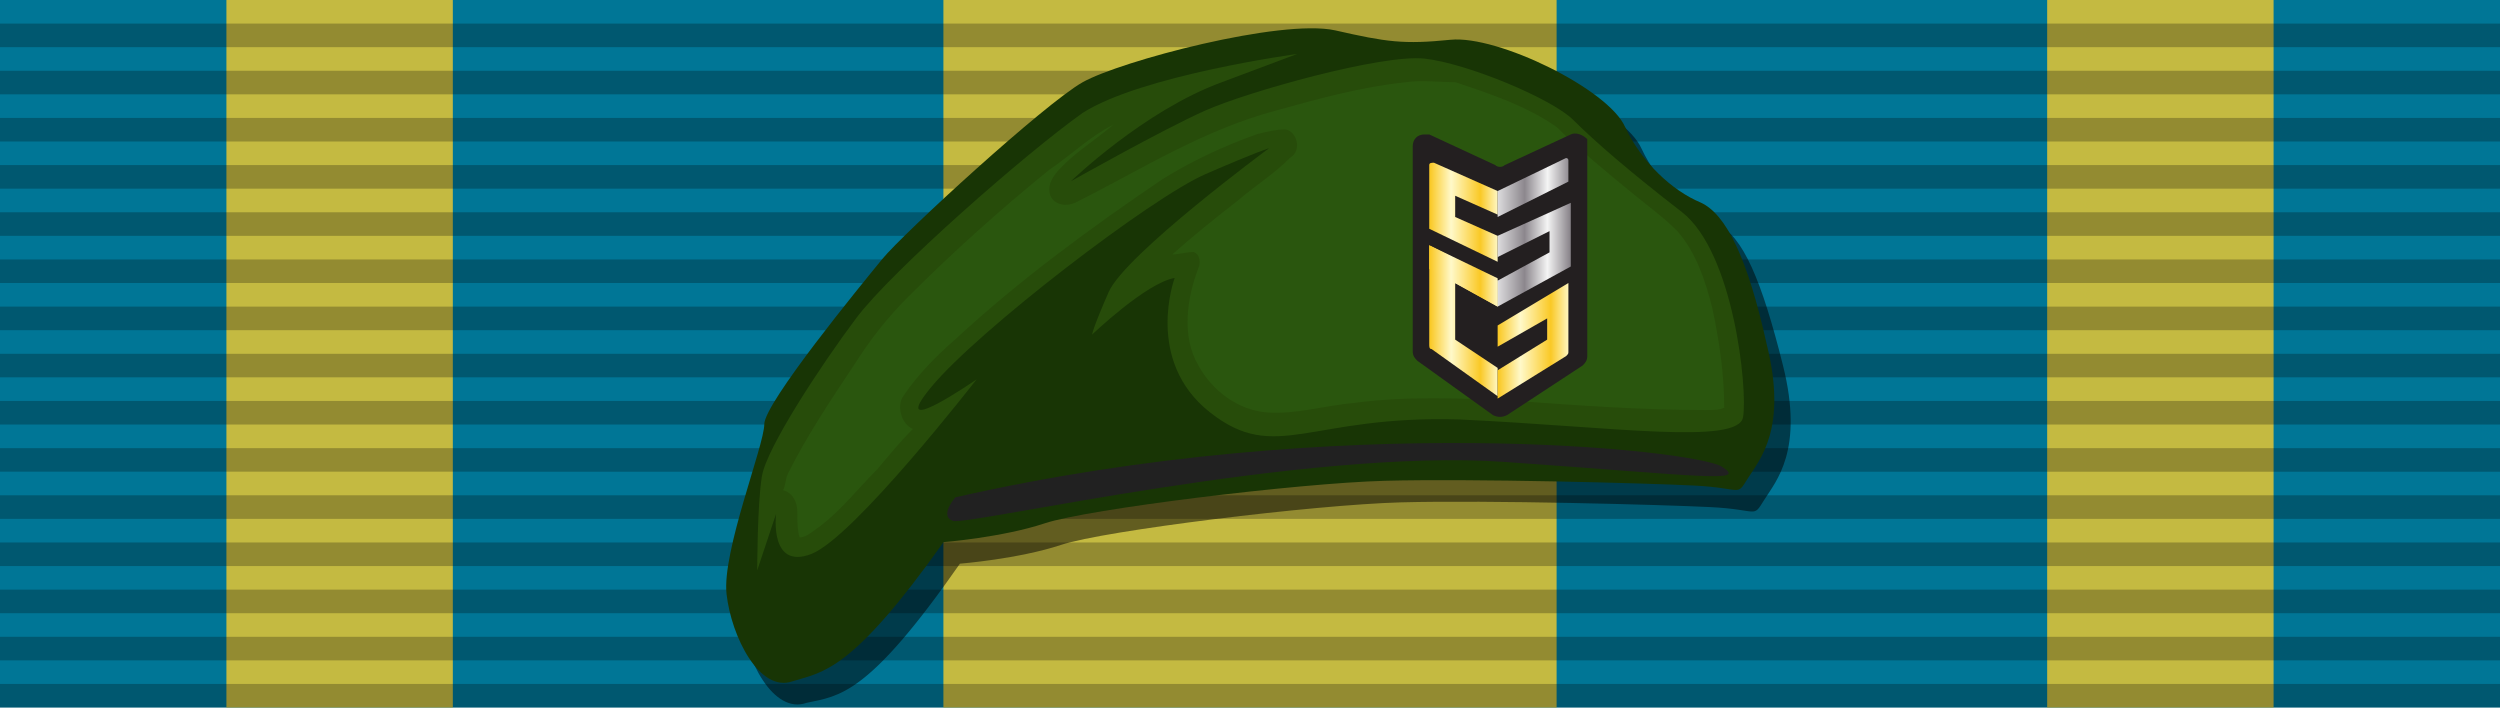 <?xml version="1.0" encoding="utf-8"?>
<!-- Generator: Adobe Illustrator 21.0.2, SVG Export Plug-In . SVG Version: 6.00 Build 0)  -->
<svg version="1.1" xmlns="http://www.w3.org/2000/svg" xmlns:xlink="http://www.w3.org/1999/xlink" x="0px" y="0px"
	 viewBox="0 0 106 30" style="enable-background:new 0 0 106 30;" xml:space="preserve">
<style type="text/css">
	.st0{fill:#007696;}
	.st1{fill:#C4BA41;}
	.st2{opacity:0.25;enable-background:new    ;}
	.st3{opacity:0.5;}
	.st4{fill:#183505;}
	.st5{fill:#212121;}
	.st6{fill:#274C0A;}
	.st7{fill:#2A560E;}
	.st8{fill:#231F20;}
	.st9{fill:url(#SVGID_1_);}
	.st10{fill:url(#SVGID_2_);}
	.st11{fill:url(#SVGID_3_);}
	.st12{fill:url(#SVGID_4_);}
	.st13{fill:url(#SVGID_5_);}
	.st14{fill:url(#SVGID_6_);}
</style>
<g id="svg2" xmlns:svg="http://www.w3.org/2000/svg">
	<g id="layer1">
		<path id="path2273" class="st0" d="M0,0h106v30H0V0z"/>
		<path id="path2296" class="st1" d="M40,0h26v30H40V0z"/>
		<path id="path2296_1_" class="st1" d="M9.6,0h9.6v30H9.6V0z"/>
		<path id="path2296_2_" class="st1" d="M86.8,0h9.6v30h-9.6V0z"/>
	</g>
	<g id="layer2">
		<g id="g2329" transform="translate(0,1.0108948e-4)">
			<path id="path3508" class="st2" d="M0,29h106v1H0V29z"/>
			<path id="path3510" class="st2" d="M0,27h106v1H0V27z"/>
			<path id="path3512" class="st2" d="M0,25h106v1H0V25z"/>
			<path id="path3514" class="st2" d="M0,23h106v1H0V23z"/>
			<path id="path3516" class="st2" d="M0,21h106v1H0V21z"/>
			<path id="path3518" class="st2" d="M0,19h106v1H0V19z"/>
			<path id="path3520" class="st2" d="M0,17h106v1H0V17z"/>
			<path id="path3522" class="st2" d="M0,15h106v1H0V15z"/>
			<path id="path3524" class="st2" d="M0,13h106v1H0V13z"/>
			<path id="path3526" class="st2" d="M0,11h106v1H0V11z"/>
			<path id="path3528" class="st2" d="M0,9h106v1H0V9z"/>
			<path id="path3530" class="st2" d="M0,7h106v1H0V7z"/>
			<path id="path3532" class="st2" d="M0,5h106v1H0V5z"/>
			<path id="path3534" class="st2" d="M0,3h106v1H0V3z"/>
			<path id="path3536" class="st2" d="M0,1h106v1H0V1z"/>
		</g>
	</g>
</g>
<g id="basker">
	<g id="skugga">
		<path id="path22700_1_" class="st3" d="M40.7,23.9c0,0,2.5-0.2,4.3-0.8
			c1.8-0.6,10.7-1.7,14.4-1.8c3.7-0.1,11.1,0.1,13.1,0.2c2.1,0.1,1.8,0.5,2.3-0.3c0.5-0.8,1.7-2.1,0.8-5.7s-1.7-5.5-2.8-6
			c-1.2-0.5-2.5-1.7-3.2-3.2c-0.7-1.6-5.4-3.9-7.4-3.7c-2,0.2-2.7,0.1-4.9-0.4C55,1.7,48.2,3.4,46.5,4.4c-1.6,1-7.6,6.4-8.5,7.5
			c-0.8,1.1-5,6.1-5,7c0,0.8-1.8,5.4-1.6,7.2c0.2,1.9,1.4,4.2,2.8,3.7C35.6,29.5,36.8,29.5,40.7,23.9L40.7,23.9z"/>
	</g>
	<g>
		<g id="layer1_1_" transform="translate(-150.694,19.686)">
			<g id="g5561">
				<path id="path22700" class="st4" d="M190.7,3.3c0,0,2.5-0.2,4.3-0.8
					c1.8-0.6,10.7-1.7,14.4-1.8c3.7-0.1,11.1,0.1,13.1,0.2c2.1,0.1,1.8,0.5,2.3-0.3c0.5-0.8,1.7-2.1,0.8-5.7c-0.8-3.6-1.7-5.5-2.8-6
					c-1.2-0.5-2.5-1.7-3.2-3.2c-0.7-1.6-5.4-3.9-7.4-3.7c-2,0.2-2.7,0.1-4.9-0.4c-2.3-0.5-9.1,1.3-10.7,2.2s-7.6,6.4-8.5,7.5
					s-5,6.1-5,7s-1.8,5.4-1.6,7.2s1.4,4.2,2.8,3.7C185.6,8.8,186.8,8.8,190.7,3.3L190.7,3.3z"/>
				<path id="path22702" class="st5" d="M191.2,1.4c0,0-0.7,0.8-0.1,1c0.7,0.2,14.9-3.1,23.4-2.5
					c8.5,0.6,10.3,0.9,9.2,0.2S207.5-2.3,191.2,1.4z"/>
				<path id="path22704" class="st6" d="M200.5-7.9c0,0-1.3,3.5,1.5,5.7c2.8,2.2,4.2,0.1,10.6,0.3
					c6.4,0.3,11.8,1.1,12-0.1c0.2-1.2-0.4-7-2.6-8.7s-3.7-3-4.6-3.9s-4.5-2.4-6.3-2.6c-1.8-0.2-7.5,1.4-9.3,2.2
					c-1.8,0.8-5.7,3-5.7,3s3.1-3,6.4-4.2c3.2-1.2,3.2-1.2,3.2-1.2s-6.6,0.9-9.1,2.5c-2.4,1.7-8.1,6.7-9.6,8.7c-1.5,2-3.8,5.5-4,6.7
					c-0.2,1.2-0.2,4-0.2,4l0.8-2.4c0,0-0.3,2.4,1.5,1.7s7-7.4,7-7.4s-3.9,2.7-1.9,0.3c2-2.4,9.3-8,11.6-9c2.3-1,2.7-1.1,2.7-1.1
					s-6.1,4.5-6.8,6.1S197-5.5,197-5.5S199.3-7.7,200.5-7.9L200.5-7.9z"/>
				<path id="path5543" class="st7" d="M210.3-16.2c-1.9,0.2-3.7,0.7-5.5,1.2c-1.5,0.4-2.9,1-4.3,1.7c-1.4,0.7-2.8,1.5-4.2,2.2
					c-0.4,0.2-1,0.1-1.1-0.4c-0.1-0.5,0.3-0.9,0.6-1.2c0.6-0.6,1.4-1.1,2.1-1.7c-1,0.5-1.8,1.3-2.7,1.9c-2.1,1.7-4.1,3.5-6,5.4
					c-0.9,0.9-1.6,1.8-2.3,2.9c-1,1.5-2,3-2.8,4.6c-0.1,0.2-0.1,0.5-0.2,0.7c0.4,0.1,0.6,0.5,0.6,0.9c0,0.4,0,0.8,0.1,1.1
					c0.3,0,0.6-0.3,0.9-0.5c0.9-0.7,1.6-1.6,2.4-2.4c0.5-0.6,1-1.2,1.5-1.7c-0.5-0.2-0.7-1-0.4-1.4c0.6-0.9,1.4-1.7,2.2-2.4
					c2.7-2.5,5.7-4.7,8.8-6.8c1.3-0.8,2.6-1.4,4-1.9c0.4-0.1,0.8-0.2,1.2-0.2c0.5,0.1,0.7,0.9,0.2,1.2c-0.7,0.7-1.5,1.2-2.2,1.8
					c-0.9,0.7-1.9,1.5-2.8,2.3c0.3,0,0.6-0.1,0.9-0.1c0.3,0.1,0.3,0.5,0.2,0.7c-0.5,1.3-0.7,2.9,0,4.1c0.6,1.1,1.7,1.9,2.9,2
					c1.2,0.1,2.5-0.3,3.7-0.4c2.2-0.3,4.5-0.2,6.7-0.1c2.7,0.2,5.5,0.4,8.2,0.4c0.3,0,0.6,0,0.8-0.1c0-1.4-0.2-2.8-0.5-4.2
					c-0.3-1.2-0.7-2.4-1.5-3.3c-0.6-0.6-1.3-1.1-1.9-1.6c-1.1-0.9-2.2-1.8-3.2-2.8c-1.3-0.9-2.8-1.4-4.3-1.9
					C211.7-16.2,211-16.3,210.3-16.2L210.3-16.2z"/>
			</g>
		</g>
		<g>
			<path class="st8" d="M63.8,7l2.8-1.3c0.2-0.1,0.5,0,0.7,0.2c0,0.1,0,0.1,0,0.2v9c0,0.2-0.1,0.3-0.2,0.4l-3.2,2.1
				c-0.2,0.1-0.4,0.1-0.6,0l-3.2-2.3c-0.1-0.1-0.2-0.2-0.2-0.4V6.2c0-0.3,0.2-0.5,0.5-0.5c0.1,0,0.1,0,0.2,0L63.4,7
				C63.5,7.1,63.7,7.1,63.8,7"/>
			<linearGradient id="SVGID_1_" gradientUnits="userSpaceOnUse" x1="60.642" y1="13.657" x2="63.537" y2="13.657">
				<stop  offset="0" style="stop-color:#FAC926"/>
				<stop  offset="0.307" style="stop-color:#FFF9C9"/>
				<stop  offset="0.733" style="stop-color:#FAC926"/>
				<stop  offset="1" style="stop-color:#FFF9C9"/>
			</linearGradient>
			<path class="st9" d="M63.5,15.6l-1.8-1.2l0-2.4l1.8,1v-1.2l-2.9-1.4v4.2c0,0.1,0,0.2,0.1,0.2l2.8,2V15.6z"/>
			<linearGradient id="SVGID_2_" gradientUnits="userSpaceOnUse" x1="63.537" y1="7.912" x2="66.562" y2="7.912">
				<stop  offset="0" style="stop-color:#DAD9DB"/>
				<stop  offset="0.367" style="stop-color:#8C878D"/>
				<stop  offset="0.688" style="stop-color:#F4F4F4"/>
				<stop  offset="1" style="stop-color:#8C878D"/>
			</linearGradient>
			<path class="st10" d="M63.5,8.1v1.1l3-1.5V6.8c0-0.1-0.1-0.1-0.1-0.1c0,0,0,0,0,0L63.5,8.1z"/>
			<linearGradient id="SVGID_3_" gradientUnits="userSpaceOnUse" x1="63.534" y1="10.799" x2="66.551" y2="10.799">
				<stop  offset="0" style="stop-color:#DAD9DB"/>
				<stop  offset="0.367" style="stop-color:#8C878D"/>
				<stop  offset="0.688" style="stop-color:#F4F4F4"/>
				<stop  offset="1" style="stop-color:#8C878D"/>
			</linearGradient>
			<polygon class="st11" points="63.5,10.9 65.7,9.8 65.7,10.7 63.5,11.9 63.5,13 66.6,11.3 66.6,8.6 63.5,10 			"/>
			<linearGradient id="SVGID_4_" gradientUnits="userSpaceOnUse" x1="60.638" y1="8.89" x2="63.537" y2="8.89">
				<stop  offset="0" style="stop-color:#FAC926"/>
				<stop  offset="0.307" style="stop-color:#FFF9C9"/>
				<stop  offset="0.733" style="stop-color:#FAC926"/>
				<stop  offset="1" style="stop-color:#FFF9C9"/>
			</linearGradient>
			<path class="st12" d="M63.5,10l-1.8-0.8V8.3l1.8,0.8v-1l-2.7-1.2c-0.1,0-0.2,0-0.2,0.1c0,0,0,0,0,0.1v2.6l2.9,1.4V10z"/>
			<linearGradient id="SVGID_5_" gradientUnits="userSpaceOnUse" x1="60.638" y1="11.722" x2="63.534" y2="11.722">
				<stop  offset="0" style="stop-color:#FAC926"/>
				<stop  offset="0.307" style="stop-color:#FFF9C9"/>
				<stop  offset="0.733" style="stop-color:#FAC926"/>
				<stop  offset="1" style="stop-color:#FFF9C9"/>
			</linearGradient>
			<polygon class="st13" points="63.5,11.9 60.6,10.4 60.6,11.4 63.5,13 			"/>
			<linearGradient id="SVGID_6_" gradientUnits="userSpaceOnUse" x1="63.537" y1="14.442" x2="66.559" y2="14.442">
				<stop  offset="0" style="stop-color:#FAC926"/>
				<stop  offset="0.307" style="stop-color:#FFF9C9"/>
				<stop  offset="0.733" style="stop-color:#FAC926"/>
				<stop  offset="1" style="stop-color:#FFF9C9"/>
			</linearGradient>
			<path class="st14" d="M63.5,13.8l0,0.9l2.1-1.2v0.9l-2.1,1.3v1.2l2.9-1.8c0.1-0.1,0.1-0.1,0.1-0.2V12L63.5,13.8z"/>
		</g>
	</g>
</g>
</svg>
